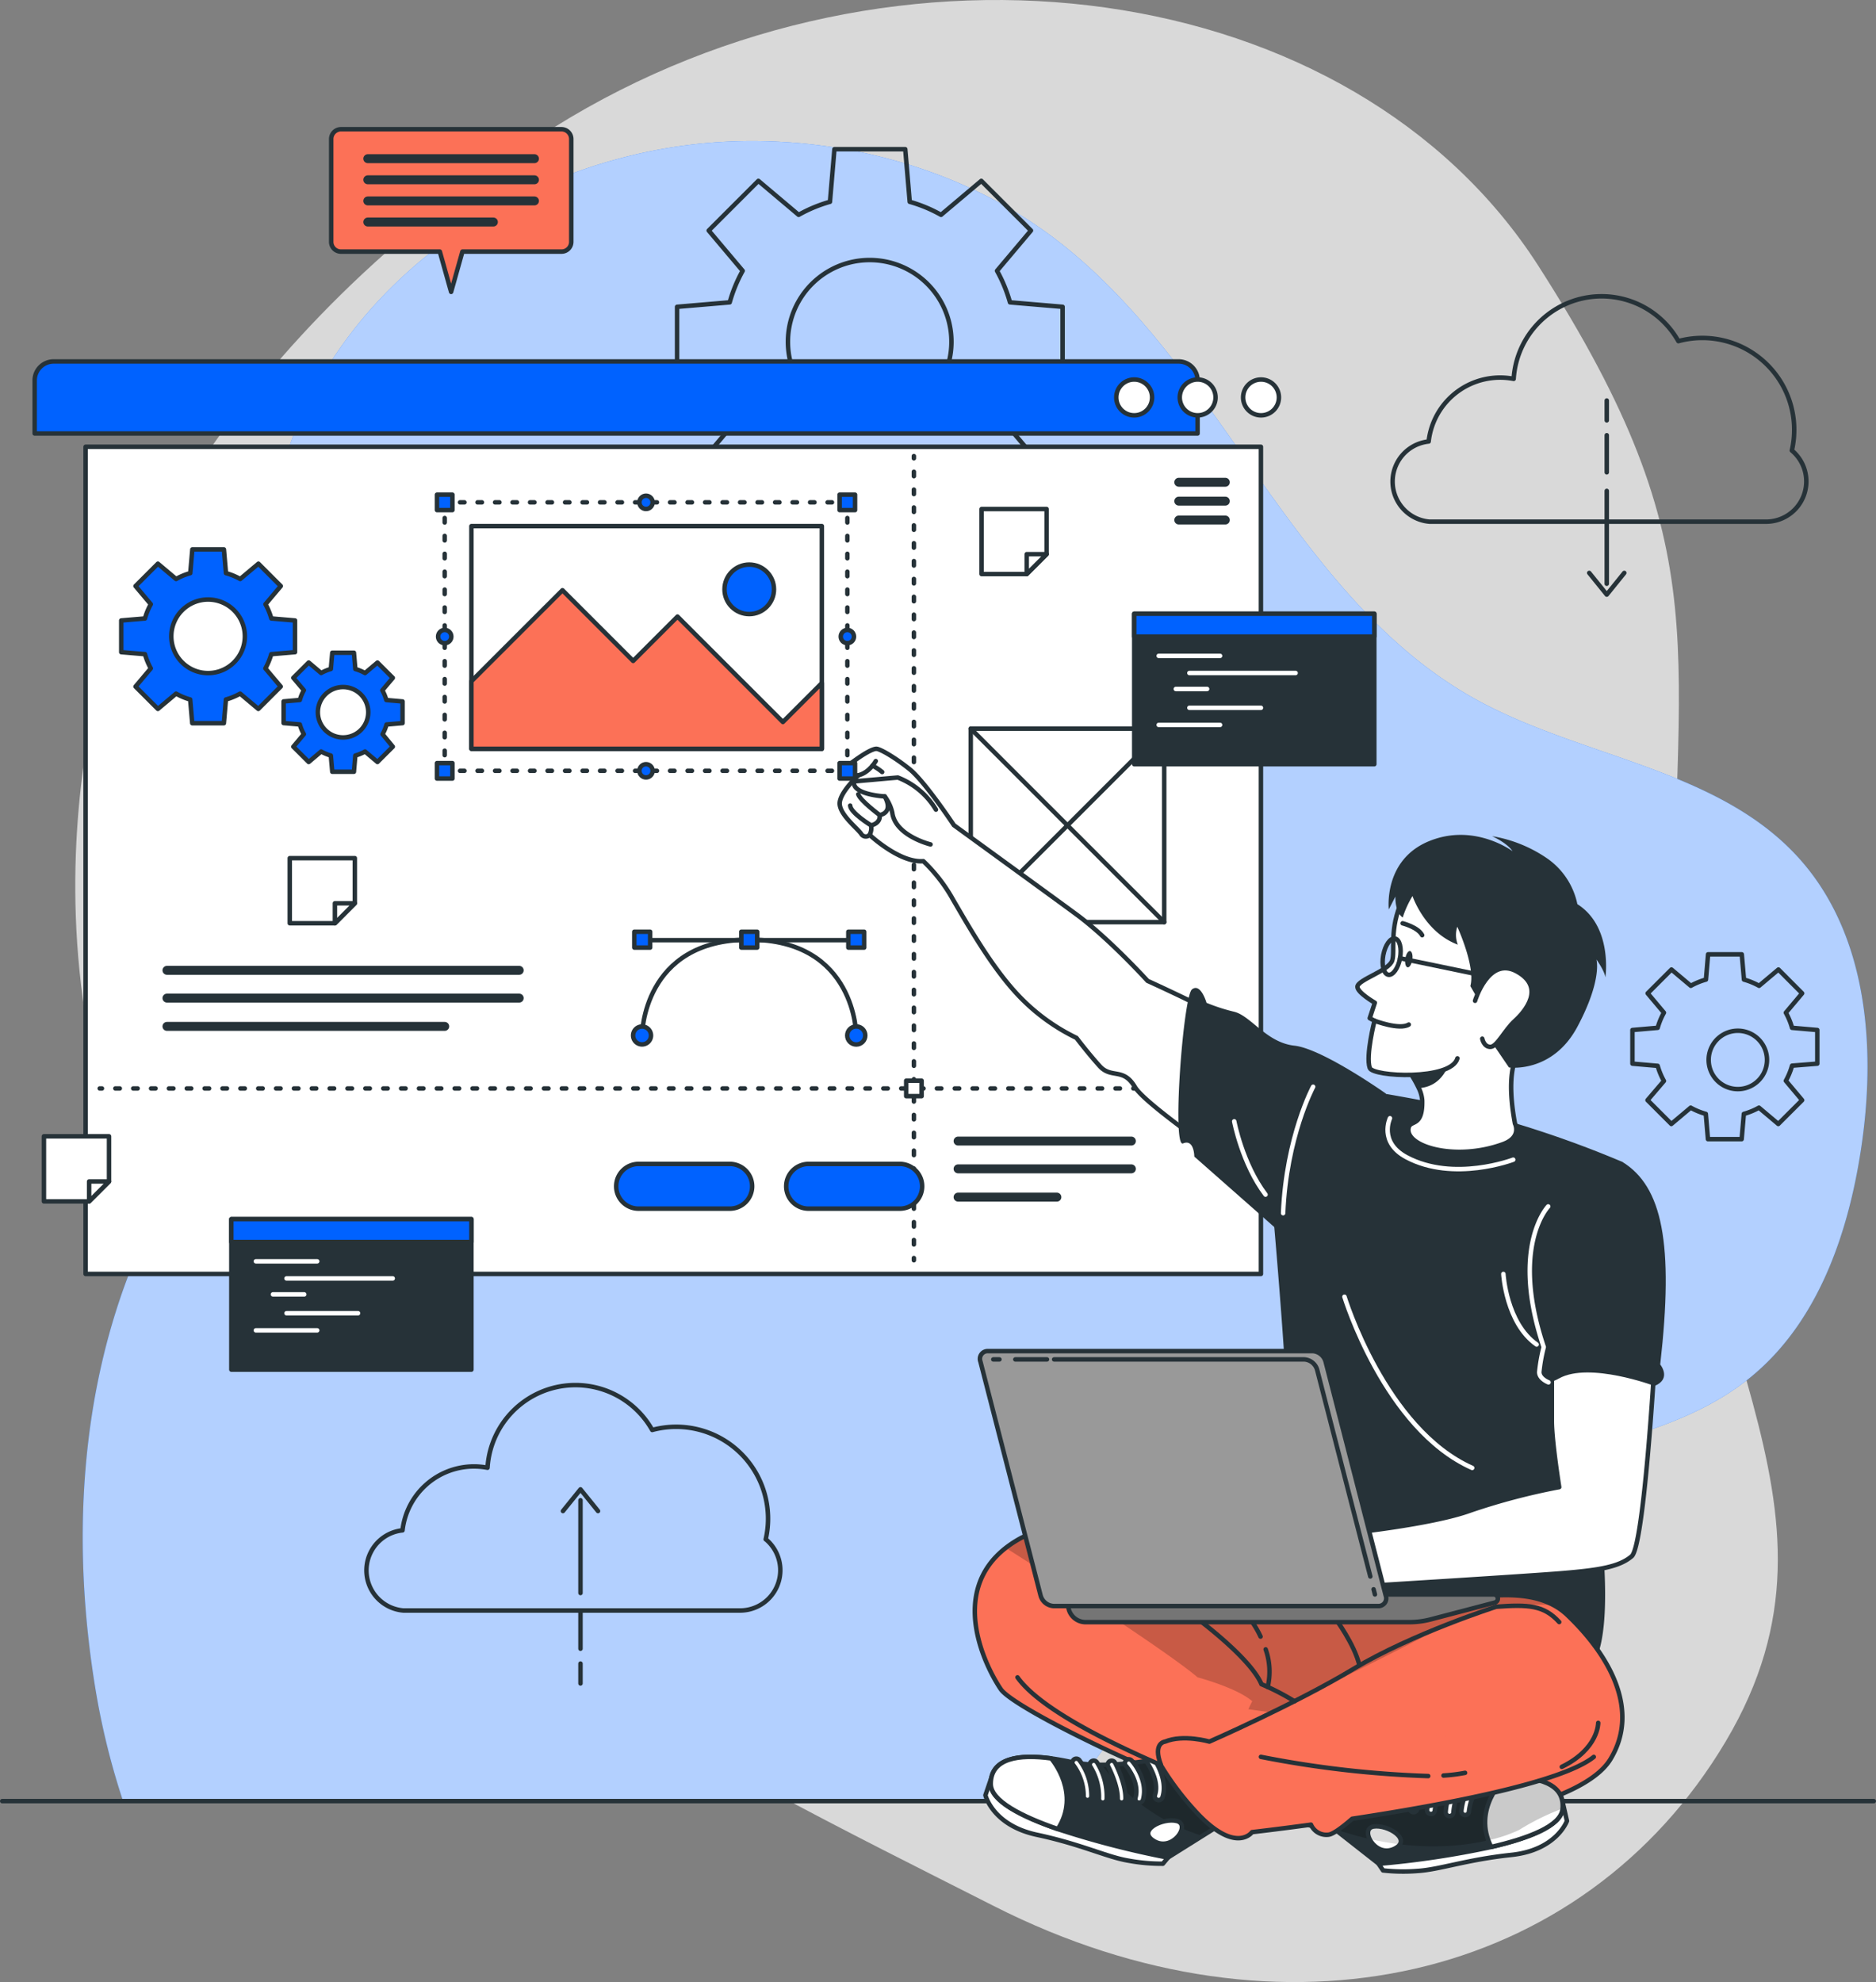 <svg xmlns="http://www.w3.org/2000/svg" xmlns:xlink="http://www.w3.org/1999/xlink" width="419.32" height="442.987" viewBox="0 0 419.32 442.987">
  <rect x="0" y="0" width="419.32" height="442.987" fill="#808080" stroke="none"/>
  <defs>
    <clipPath id="clip-path">
      <path id="Tracé_119384" data-name="Tracé 119384" d="M401.41,422.36c-6.77,11-41.12,16.21-59.87,15.72s-72.7-26-76.36-31.44c-3.39-5-11.72-21.57,1.12-31.58a24.88,24.88,0,0,1,3.46-2.24c8.79-4.76,67.25,10.25,67.25,10.25s3.62-2.29,4.95-2.12c4.08.52,7,3.82,15.24,6.17,5.77,1.65,21.52-4.69,31.58.76a13.88,13.88,0,0,1,3.06,2.22C401.24,399.08,408.17,411.33,401.41,422.36Z" fill="#0062ff" stroke="#263238" stroke-linecap="round" stroke-linejoin="round" stroke-width="1"/>
    </clipPath>
    <clipPath id="clip-path-2">
      <path id="Tracé_119389" data-name="Tracé 119389" d="M332.16,431.92l17.52,13.75a200.722,200.722,0,0,0,25.12-3.76h0c8.3-1.92,15.55-4.67,15.94-8.45.61-5.74-5.53-7.31-12.82-7.09-1.36,0-2.76.14-4.17.28-11.67,1.25-26.51-5.19-26.51-5.19Z" fill="#263238" stroke="#263238" stroke-linecap="round" stroke-linejoin="round" stroke-width="1"/>
    </clipPath>
    <clipPath id="clip-path-3">
      <path id="Tracé_119393" data-name="Tracé 119393" d="M348.49,437.34c-3.16.51.31,7,4.59,5S351.65,436.82,348.49,437.34Z" fill="#fff" stroke="#263238" stroke-linecap="round" stroke-linejoin="round" stroke-width="1"/>
    </clipPath>
    <clipPath id="clip-path-4">
      <path id="Tracé_119397" data-name="Tracé 119397" d="M374.8,441.9c8.3-1.92,15.55-4.67,15.94-8.45.61-5.74-5.53-7.31-12.82-7.09C377.6,426.67,370.53,433.5,374.8,441.9Z" fill="#fff" stroke="#263238" stroke-linecap="round" stroke-linejoin="round" stroke-width="1"/>
    </clipPath>
    <clipPath id="clip-path-5">
      <path id="Tracé_119407" data-name="Tracé 119407" d="M321.39,432.45l-18.86,11.83a201.2,201.2,0,0,1-24.59-6.37h0c-8.05-2.78-15-6.28-15-10.08,0-5.78,6.27-6.69,13.5-5.71,1.35.18,2.73.43,4.12.72,11.47,2.47,26.9-2.38,26.9-2.38Z" fill="#263238" stroke="#263238" stroke-linecap="round" stroke-linejoin="round" stroke-width="1"/>
    </clipPath>
  </defs>
  <g id="Website_Creator-bro" data-name="Website Creator-bro" transform="translate(-41.49 -29.116)">
    <g id="freepik--background-simple--inject-10">
      <path id="Tracé_119347" data-name="Tracé 119347" d="M67.93,167.09s-27.88,72,11.3,144.5S199.11,422.39,263.7,455.14s131.66,16.8,163.53-36.84-11.84-91.93-11.9-168.42,11.45-96.74-30-161.36-143.06-78.93-219.9-31S67.93,167.09,67.93,167.09Z" fill="#fff" opacity="0.7"/>
      <path id="Tracé_119348" data-name="Tracé 119348" d="M69,431.66H280.19c.85-1.36,1.71-2.72,2.59-4.05,22.72-34.58,59.1-59.24,98.83-70.81,17.8-5.18,37.08-8.26,51.38-20.06,14.72-12.13,21.48-31.49,24.4-50.34,3.55-22.82,1.63-48.41-13.86-65.54-18.19-20.11-48.67-22.37-72.37-35.55-40.79-22.7-56.6-74.39-93.71-102.71C254,64.71,222.36,57.78,194,61.7c-40.19,5.57-78,32.5-89.35,72a99.64,99.64,0,0,0-3.44,35.42c1.81,23.55,6.88,47.4,2.1,70.53-5.27,25.49-21.85,47-31.76,71.09-12.34,30-14,63.6-8.77,95.58A164.67,164.67,0,0,0,69,431.66Z" fill="#0062ff"/>
      <path id="Tracé_119349" data-name="Tracé 119349" d="M69,431.66H280.19c.85-1.36,1.71-2.72,2.59-4.05,22.72-34.58,59.1-59.24,98.83-70.81,17.8-5.18,37.08-8.26,51.38-20.06,14.72-12.13,21.48-31.49,24.4-50.34,3.55-22.82,1.63-48.41-13.86-65.54-18.19-20.11-48.67-22.37-72.37-35.55-40.79-22.7-56.6-74.39-93.71-102.71C254,64.71,222.36,57.78,194,61.7c-40.19,5.57-78,32.5-89.35,72a99.64,99.64,0,0,0-3.44,35.42c1.81,23.55,6.88,47.4,2.1,70.53-5.27,25.49-21.85,47-31.76,71.09-12.34,30-14,63.6-8.77,95.58A164.67,164.67,0,0,0,69,431.66Z" fill="#fff" opacity="0.7"/>
    </g>
    <g id="freepik--Floor--inject-10">
      <line id="Ligne_3497" data-name="Ligne 3497" x2="418.32" transform="translate(41.99 431.66)" fill="none" stroke="#263238" stroke-linecap="round" stroke-linejoin="round" stroke-width="1"/>
    </g>
    <g id="freepik--Graphics--inject-10">
      <path id="Tracé_119350" data-name="Tracé 119350" d="M279,113.39V97.69l-11.76-1a32.58,32.58,0,0,0-2.9-7.05l7.59-9-11.1-11.1-9,7.59a32,32,0,0,0-7-2.91l-1-11.76H228l-1,11.76a32,32,0,0,0-7,2.91l-9-7.59-11.1,11.1,7.59,9a32.579,32.579,0,0,0-2.9,7.05l-11.76,1v15.7l11.76,1a32.579,32.579,0,0,0,2.9,7l-7.59,9,11.1,11.1,9-7.59a32,32,0,0,0,7,2.91l1,11.76h15.7l1-11.76a32.31,32.31,0,0,0,7.05-2.91l9,7.59,11.1-11.1-7.59-9a32.578,32.578,0,0,0,2.9-7Zm-43.1,10.39a18.274,18.274,0,1,0-.04,0Z" fill="none" stroke="#263238" stroke-linecap="round" stroke-linejoin="round" stroke-width="1"/>
      <path id="Tracé_119351" data-name="Tracé 119351" d="M447.69,266.84v-7.52l-5.64-.49a15.919,15.919,0,0,0-1.39-3.38l3.64-4.33L439,245.8l-4.32,3.64a15.411,15.411,0,0,0-3.38-1.39l-.49-5.64h-7.53l-.48,5.64a15.21,15.21,0,0,0-3.38,1.39l-4.33-3.64-5.32,5.32,3.64,4.33a15.439,15.439,0,0,0-1.4,3.38l-5.64.49v7.52l5.64.49a15.44,15.44,0,0,0,1.4,3.38L409.74,275l5.32,5.32,4.33-3.64a15.212,15.212,0,0,0,3.38,1.39l.48,5.64h7.53l.49-5.64a15.408,15.408,0,0,0,3.38-1.39l4.32,3.64L444.3,275l-3.64-4.33a15.918,15.918,0,0,0,1.39-3.38Zm-20.67,5a6.519,6.519,0,1,0-.02-.01Z" fill="none" stroke="#263238" stroke-linecap="round" stroke-linejoin="round" stroke-width="1"/>
      <path id="Tracé_119352" data-name="Tracé 119352" d="M442,129.8a20.53,20.53,0,0,0-25.36-24.44,19.7,19.7,0,0,0-36.82,8.43,16.08,16.08,0,0,0-19,14,9,9,0,0,0,.2,17.92H436.3A9,9,0,0,0,442,129.8Z" fill="none" stroke="#263238" stroke-linecap="round" stroke-linejoin="round" stroke-width="1"/>
      <line id="Ligne_3498" data-name="Ligne 3498" y2="20.75" transform="translate(400.63 138.83)" fill="none" stroke="#263238" stroke-linecap="round" stroke-linejoin="round" stroke-width="1"/>
      <line id="Ligne_3499" data-name="Ligne 3499" y2="8.29" transform="translate(400.63 126.39)" fill="none" stroke="#263238" stroke-linecap="round" stroke-linejoin="round" stroke-width="1"/>
      <line id="Ligne_3500" data-name="Ligne 3500" y2="4.44" transform="translate(400.63 118.63)" fill="none" stroke="#263238" stroke-linecap="round" stroke-linejoin="round" stroke-width="1"/>
      <path id="Tracé_119353" data-name="Tracé 119353" d="M396.71,157.16l3.92,4.85,3.92-4.85" fill="none" stroke="#263238" stroke-linecap="round" stroke-linejoin="round" stroke-width="1"/>
      <path id="Tracé_119354" data-name="Tracé 119354" d="M212.64,373.15a20.54,20.54,0,0,0-25.37-24.44,19.69,19.69,0,0,0-36.81,8.44,16.271,16.271,0,0,0-3-.29,16.09,16.09,0,0,0-16,14.28,9,9,0,0,0,.19,17.92H207a9,9,0,0,0,5.67-15.91Z" fill="none" stroke="#263238" stroke-linecap="round" stroke-linejoin="round" stroke-width="1"/>
      <line id="Ligne_3501" data-name="Ligne 3501" y1="20.74" transform="translate(171.24 364.41)" fill="none" stroke="#263238" stroke-linecap="round" stroke-linejoin="round" stroke-width="1"/>
      <line id="Ligne_3502" data-name="Ligne 3502" y1="8.3" transform="translate(171.24 389.3)" fill="none" stroke="#263238" stroke-linecap="round" stroke-linejoin="round" stroke-width="1"/>
      <line id="Ligne_3503" data-name="Ligne 3503" y1="4.44" transform="translate(171.24 400.92)" fill="none" stroke="#263238" stroke-linecap="round" stroke-linejoin="round" stroke-width="1"/>
      <path id="Tracé_119355" data-name="Tracé 119355" d="M175.16,366.83l-3.92-4.85-3.92,4.85" fill="none" stroke="#263238" stroke-linecap="round" stroke-linejoin="round" stroke-width="1"/>
    </g>
    <g id="freepik--Window--inject-10">
      <path id="Tracé_119356" data-name="Tracé 119356" d="M53.48,109.9H304.93a4.24,4.24,0,0,1,4.24,4.24V126H49.24V114.14A4.24,4.24,0,0,1,53.48,109.9Z" fill="#0062ff" stroke="#263238" stroke-linecap="round" stroke-linejoin="round" stroke-width="1"/>
      <rect id="Rectangle_3495" data-name="Rectangle 3495" width="262.71" height="184.87" transform="translate(60.62 128.97)" fill="#fff" stroke="#263238" stroke-linecap="round" stroke-linejoin="round" stroke-width="1"/>
      <path id="Tracé_119357" data-name="Tracé 119357" d="M327.35,117.94a4,4,0,1,1-4-4A4,4,0,0,1,327.35,117.94Z" fill="#fff" stroke="#263238" stroke-linecap="round" stroke-linejoin="round" stroke-width="1"/>
      <path id="Tracé_119358" data-name="Tracé 119358" d="M313.19,117.94a4,4,0,1,1-4-4A4,4,0,0,1,313.19,117.94Z" fill="#fff" stroke="#263238" stroke-linecap="round" stroke-linejoin="round" stroke-width="1"/>
      <path id="Tracé_119359" data-name="Tracé 119359" d="M299,117.94a4,4,0,1,1-4-4A4,4,0,0,1,299,117.94Z" fill="#fff" stroke="#263238" stroke-linecap="round" stroke-linejoin="round" stroke-width="1"/>
      <line id="Ligne_3504" data-name="Ligne 3504" x1="10.4" transform="translate(304.97 136.9)" fill="none" stroke="#263238" stroke-linecap="round" stroke-linejoin="round" stroke-width="2"/>
      <line id="Ligne_3505" data-name="Ligne 3505" x1="10.4" transform="translate(304.97 141.12)" fill="none" stroke="#263238" stroke-linecap="round" stroke-linejoin="round" stroke-width="2"/>
      <line id="Ligne_3506" data-name="Ligne 3506" x1="10.4" transform="translate(304.97 145.34)" fill="none" stroke="#263238" stroke-linecap="round" stroke-linejoin="round" stroke-width="2"/>
      <line id="Ligne_3507" data-name="Ligne 3507" x2="78.73" transform="translate(78.81 245.98)" fill="none" stroke="#263238" stroke-linecap="round" stroke-linejoin="round" stroke-width="2"/>
      <line id="Ligne_3508" data-name="Ligne 3508" x2="78.73" transform="translate(78.81 252.19)" fill="none" stroke="#263238" stroke-linecap="round" stroke-linejoin="round" stroke-width="2"/>
      <line id="Ligne_3509" data-name="Ligne 3509" x2="62.08" transform="translate(78.81 258.51)" fill="none" stroke="#263238" stroke-linecap="round" stroke-linejoin="round" stroke-width="2"/>
      <line id="Ligne_3510" data-name="Ligne 3510" y2="0.5" transform="translate(245.76 131.05)" fill="none" stroke="#263238" stroke-linecap="round" stroke-linejoin="round" stroke-width="1"/>
      <line id="Ligne_3511" data-name="Ligne 3511" y2="174.23" transform="translate(245.76 134.55)" fill="none" stroke="#263238" stroke-linecap="round" stroke-linejoin="round" stroke-width="1" stroke-dasharray="0.998 2.995"/>
      <line id="Ligne_3512" data-name="Ligne 3512" y2="0.5" transform="translate(245.76 310.28)" fill="none" stroke="#263238" stroke-linecap="round" stroke-linejoin="round" stroke-width="1"/>
      <line id="Ligne_3513" data-name="Ligne 3513" x2="0.5" transform="translate(63.78 272.38)" fill="none" stroke="#263238" stroke-linecap="round" stroke-linejoin="round" stroke-width="1"/>
      <line id="Ligne_3514" data-name="Ligne 3514" x2="250.04" transform="translate(67.27 272.38)" fill="none" stroke="#263238" stroke-linecap="round" stroke-linejoin="round" stroke-width="1" stroke-dasharray="0.998 2.994"/>
      <line id="Ligne_3515" data-name="Ligne 3515" x2="0.5" transform="translate(318.81 272.38)" fill="none" stroke="#263238" stroke-linecap="round" stroke-linejoin="round" stroke-width="1"/>
      <rect id="Rectangle_3496" data-name="Rectangle 3496" width="3.45" height="3.45" transform="translate(244.04 270.65)" fill="#fff" stroke="#263238" stroke-linecap="round" stroke-linejoin="round" stroke-width="1"/>
      <line id="Ligne_3516" data-name="Ligne 3516" x1="46.06" transform="translate(185.93 239.24)" fill="none" stroke="#263238" stroke-linecap="round" stroke-linejoin="round" stroke-width="1"/>
      <path id="Tracé_119360" data-name="Tracé 119360" d="M232.88,260.54s0-21.41-23.92-21.41S185,260.54,185,260.54" fill="none" stroke="#263238" stroke-linecap="round" stroke-linejoin="round" stroke-width="1"/>
      <circle id="Ellipse_769" data-name="Ellipse 769" cx="2.02" cy="2.02" r="2.02" transform="translate(230.86 258.52)" fill="#0062ff" stroke="#263238" stroke-linecap="round" stroke-linejoin="round" stroke-width="1"/>
      <path id="Tracé_119361" data-name="Tracé 119361" d="M183,260.54a2,2,0,1,1,2,2A2,2,0,0,1,183,260.54Z" fill="#0062ff" stroke="#263238" stroke-linecap="round" stroke-linejoin="round" stroke-width="1"/>
      <rect id="Rectangle_3497" data-name="Rectangle 3497" width="3.54" height="3.54" transform="translate(234.65 240.9) rotate(180)" fill="#0062ff" stroke="#263238" stroke-linecap="round" stroke-linejoin="round" stroke-width="1"/>
      <rect id="Rectangle_3498" data-name="Rectangle 3498" width="3.54" height="3.54" transform="translate(210.73 240.9) rotate(180)" fill="#0062ff" stroke="#263238" stroke-linecap="round" stroke-linejoin="round" stroke-width="1"/>
      <rect id="Rectangle_3499" data-name="Rectangle 3499" width="3.54" height="3.54" transform="translate(186.81 240.9) rotate(180)" fill="#0062ff" stroke="#263238" stroke-linecap="round" stroke-linejoin="round" stroke-width="1"/>
      <path id="Tracé_119362" data-name="Tracé 119362" d="M107.43,174.87v-7.08l-5.29-.45a15.09,15.09,0,0,0-1.31-3.18l3.42-4.06-5-5-4.07,3.42A14.22,14.22,0,0,0,92,157.21l-.46-5.3H84.48l-.46,5.3a14,14,0,0,0-3.17,1.31l-4.07-3.42-5,5,3.42,4.06a14.58,14.58,0,0,0-1.31,3.18l-5.3.45v7.08l5.3.45a14.78,14.78,0,0,0,1.31,3.18l-3.42,4.06,5,5,4.07-3.42A14,14,0,0,0,84,185.45l.46,5.3h7.07l.46-5.3a14.219,14.219,0,0,0,3.17-1.31l4.07,3.42,5-5-3.42-4.06a15.311,15.311,0,0,0,1.31-3.18ZM88,179.55a8.22,8.22,0,1,1,8.22-8.22A8.22,8.22,0,0,1,88,179.55Z" fill="#0062ff" stroke="#263238" stroke-linecap="round" stroke-linejoin="round" stroke-width="1"/>
      <path id="Tracé_119363" data-name="Tracé 119363" d="M131.47,190.73v-4.84l-3.63-.32a9.81,9.81,0,0,0-.89-2.17l2.34-2.78-3.43-3.42-2.78,2.34a10.341,10.341,0,0,0-2.17-.9L120.6,175h-4.84l-.32,3.63a10.34,10.34,0,0,0-2.17.9l-2.78-2.34-3.43,3.42,2.35,2.78a9.38,9.38,0,0,0-.9,2.17l-3.63.32v4.84l3.63.31a9.2,9.2,0,0,0,.9,2.17l-2.35,2.8,3.43,3.42,2.78-2.34a10.339,10.339,0,0,0,2.17.9l.32,3.62h4.84l.31-3.62a10.34,10.34,0,0,0,2.17-.9l2.78,2.34,3.43-3.42L127,193.21a9.611,9.611,0,0,0,.89-2.17Zm-13.29,3.2a5.63,5.63,0,1,1,5.62-5.62,5.63,5.63,0,0,1-5.62,5.62Z" fill="#0062ff" stroke="#263238" stroke-linecap="round" stroke-linejoin="round" stroke-width="1"/>
      <line id="Ligne_3517" data-name="Ligne 3517" x2="38.73" transform="translate(255.64 284.14)" fill="none" stroke="#263238" stroke-linecap="round" stroke-linejoin="round" stroke-width="2"/>
      <line id="Ligne_3518" data-name="Ligne 3518" x2="38.73" transform="translate(255.64 290.35)" fill="none" stroke="#263238" stroke-linecap="round" stroke-linejoin="round" stroke-width="2"/>
      <line id="Ligne_3519" data-name="Ligne 3519" x2="22.08" transform="translate(255.64 296.67)" fill="none" stroke="#263238" stroke-linecap="round" stroke-linejoin="round" stroke-width="2"/>
      <path id="Tracé_119364" data-name="Tracé 119364" d="M204.61,299.25H184.22a5,5,0,0,1-5-5h0a5,5,0,0,1,5-5h20.39a5,5,0,0,1,5,5h0A5,5,0,0,1,204.61,299.25Z" fill="#0062ff" stroke="#263238" stroke-linecap="round" stroke-linejoin="round" stroke-width="1"/>
      <path id="Tracé_119365" data-name="Tracé 119365" d="M242.61,299.25H222.22a5,5,0,0,1-5-5h0a5,5,0,0,1,5-5h20.39a5,5,0,0,1,5,5h0A5,5,0,0,1,242.61,299.25Z" fill="#0062ff" stroke="#263238" stroke-linecap="round" stroke-linejoin="round" stroke-width="1"/>
      <rect id="Rectangle_3500" data-name="Rectangle 3500" width="43.24" height="43.24" transform="translate(258.47 191.97)" fill="#fff" stroke="#263238" stroke-linecap="round" stroke-linejoin="round" stroke-width="1"/>
      <line id="Ligne_3520" data-name="Ligne 3520" x2="43.24" y2="43.24" transform="translate(258.47 191.97)" fill="#fff" stroke="#263238" stroke-linecap="round" stroke-linejoin="round" stroke-width="1"/>
      <line id="Ligne_3521" data-name="Ligne 3521" x1="43.24" y2="43.24" transform="translate(258.47 191.97)" fill="#fff" stroke="#263238" stroke-linecap="round" stroke-linejoin="round" stroke-width="1"/>
      <path id="Tracé_119366" data-name="Tracé 119366" d="M275.43,142.88v10.09l-4.45,4.45H260.89V142.88Z" fill="#fff" stroke="#263238" stroke-linecap="round" stroke-linejoin="round" stroke-width="1"/>
      <path id="Tracé_119367" data-name="Tracé 119367" d="M275.43,152.97l-4.45,4.45v-4.45Z" fill="#fff" stroke="#263238" stroke-linecap="round" stroke-linejoin="round" stroke-width="1"/>
      <path id="Tracé_119368" data-name="Tracé 119368" d="M120.8,220.91V231l-4.45,4.46H106.26V220.91Z" fill="#fff" stroke="#263238" stroke-linecap="round" stroke-linejoin="round" stroke-width="1"/>
      <path id="Tracé_119369" data-name="Tracé 119369" d="M120.8,231l-4.45,4.46V231Z" fill="#fff" stroke="#263238" stroke-linecap="round" stroke-linejoin="round" stroke-width="1"/>
      <path id="Tracé_119370" data-name="Tracé 119370" d="M65.86,283.08v10.09l-4.45,4.45H51.31V283.08Z" fill="#fff" stroke="#263238" stroke-linecap="round" stroke-linejoin="round" stroke-width="1"/>
      <path id="Tracé_119371" data-name="Tracé 119371" d="M65.86,293.17l-4.45,4.45v-4.45Z" fill="#fff" stroke="#263238" stroke-linecap="round" stroke-linejoin="round" stroke-width="1"/>
    </g>
    <g id="freepik--Screens--inject-10">
      <rect id="Rectangle_3501" data-name="Rectangle 3501" width="53.66" height="33.63" transform="translate(295.01 166.28)" fill="#263238" stroke="#263238" stroke-linecap="round" stroke-linejoin="round" stroke-width="1"/>
      <rect id="Rectangle_3502" data-name="Rectangle 3502" width="53.66" height="5.11" transform="translate(295.01 166.28)" fill="#0062ff" stroke="#263238" stroke-linecap="round" stroke-linejoin="round" stroke-width="1"/>
      <line id="Ligne_3522" data-name="Ligne 3522" x2="13.72" transform="translate(300.48 175.7)" fill="none" stroke="#fff" stroke-linecap="round" stroke-linejoin="round" stroke-width="1"/>
      <line id="Ligne_3523" data-name="Ligne 3523" x2="23.74" transform="translate(307.34 179.53)" fill="none" stroke="#fff" stroke-linecap="round" stroke-linejoin="round" stroke-width="1"/>
      <line id="Ligne_3524" data-name="Ligne 3524" x2="6.99" transform="translate(304.31 183.1)" fill="none" stroke="#fff" stroke-linecap="round" stroke-linejoin="round" stroke-width="1"/>
      <line id="Ligne_3525" data-name="Ligne 3525" x2="15.99" transform="translate(307.34 187.31)" fill="none" stroke="#fff" stroke-linecap="round" stroke-linejoin="round" stroke-width="1"/>
      <line id="Ligne_3526" data-name="Ligne 3526" x2="13.72" transform="translate(300.48 191.13)" fill="none" stroke="#fff" stroke-linecap="round" stroke-linejoin="round" stroke-width="1"/>
      <rect id="Rectangle_3503" data-name="Rectangle 3503" width="53.66" height="33.63" transform="translate(93.2 301.59)" fill="#263238" stroke="#263238" stroke-linecap="round" stroke-linejoin="round" stroke-width="1"/>
      <rect id="Rectangle_3504" data-name="Rectangle 3504" width="53.66" height="5.11" transform="translate(93.2 301.59)" fill="#0062ff" stroke="#263238" stroke-linecap="round" stroke-linejoin="round" stroke-width="1"/>
      <line id="Ligne_3527" data-name="Ligne 3527" x2="13.71" transform="translate(98.68 311.02)" fill="none" stroke="#fff" stroke-linecap="round" stroke-linejoin="round" stroke-width="1"/>
      <line id="Ligne_3528" data-name="Ligne 3528" x2="23.74" transform="translate(105.53 314.84)" fill="none" stroke="#fff" stroke-linecap="round" stroke-linejoin="round" stroke-width="1"/>
      <line id="Ligne_3529" data-name="Ligne 3529" x2="6.99" transform="translate(102.5 318.41)" fill="none" stroke="#fff" stroke-linecap="round" stroke-linejoin="round" stroke-width="1"/>
      <line id="Ligne_3530" data-name="Ligne 3530" x2="15.99" transform="translate(105.53 322.62)" fill="none" stroke="#fff" stroke-linecap="round" stroke-linejoin="round" stroke-width="1"/>
      <line id="Ligne_3531" data-name="Ligne 3531" x2="13.71" transform="translate(98.68 326.45)" fill="none" stroke="#fff" stroke-linecap="round" stroke-linejoin="round" stroke-width="1"/>
    </g>
    <g id="freepik--speech-bubble--inject-10">
      <path id="Tracé_119372" data-name="Tracé 119372" d="M167,58H117.7a2.19,2.19,0,0,0-2.18,2.18v23a2.18,2.18,0,0,0,2.18,2.17h22.1l2.52,9,2.53-9H167a2.18,2.18,0,0,0,2.18-2.17v-23A2.19,2.19,0,0,0,167,58Z" fill="#fc7157" stroke="#263238" stroke-linecap="round" stroke-linejoin="round" stroke-width="1"/>
      <line id="Ligne_3532" data-name="Ligne 3532" x2="37.25" transform="translate(123.7 64.58)" fill="none" stroke="#263238" stroke-linecap="round" stroke-linejoin="round" stroke-width="2"/>
      <line id="Ligne_3533" data-name="Ligne 3533" x2="37.25" transform="translate(123.7 69.3)" fill="none" stroke="#263238" stroke-linecap="round" stroke-linejoin="round" stroke-width="2"/>
      <line id="Ligne_3534" data-name="Ligne 3534" x2="37.25" transform="translate(123.7 74.02)" fill="none" stroke="#263238" stroke-linecap="round" stroke-linejoin="round" stroke-width="2"/>
      <line id="Ligne_3535" data-name="Ligne 3535" x2="28.07" transform="translate(123.7 78.74)" fill="none" stroke="#263238" stroke-linecap="round" stroke-linejoin="round" stroke-width="2"/>
    </g>
    <g id="freepik--Character--inject-10">
      <path id="Tracé_119373" data-name="Tracé 119373" d="M247.87,221.58c-5.29.45-12-5.87-12-5.87a1.19,1.19,0,0,1-1.89-.24c-.86-1.24-4.59-4.11-4.8-6.59s4.19-6.5,4.19-6.5c-3.39.92-3.75-1.07-3.75-1.07s5.71-4.71,7.71-4.84c.78-.05,4.18,1.91,7.47,4.55,3.44,2.77,9.9,12.52,9.9,12.52s21.85,15.87,27.37,19.93c7.29,5.36,15.93,14.87,15.93,14.87s29,13.08,37,20.27l-10.82,25.62s-26.37-17.67-29-22.15-5.27-1.79-7.91-4.72-5.17-6.28-5.17-6.28A44.58,44.58,0,0,1,269.51,252c-6.16-6.33-11.59-16-15-21.82a36,36,0,0,0-6.64-8.6Z" fill="#fff" stroke="#263238" stroke-linecap="round" stroke-linejoin="round" stroke-width="1"/>
      <path id="Tracé_119374" data-name="Tracé 119374" d="M249.48,217.84s-7.87-1.91-8.55-7.1a9.55,9.55,0,0,0-1.69-3.63s-7.34-.36-6.88-3.35l9.8-.87a17.06,17.06,0,0,1,8.53,7.18" fill="#fff" stroke="#263238" stroke-linecap="round" stroke-linejoin="round" stroke-width="1"/>
      <path id="Tracé_119375" data-name="Tracé 119375" d="M235.86,215.71a3.22,3.22,0,0,0,.33-2.12s2.16-.4,1.92-2.31c0,0,3.2-.39,1.13-4.17" fill="none" stroke="#263238" stroke-linecap="round" stroke-linejoin="round" stroke-width="1"/>
      <path id="Tracé_119376" data-name="Tracé 119376" d="M238.11,211.28s-4.31-3.19-4.79-4.65" fill="none" stroke="#263238" stroke-linecap="round" stroke-linejoin="round" stroke-width="1"/>
      <path id="Tracé_119377" data-name="Tracé 119377" d="M236.19,213.59s-4.59-2.8-4.67-4.43" fill="none" stroke="#263238" stroke-linecap="round" stroke-linejoin="round" stroke-width="1"/>
      <path id="Tracé_119378" data-name="Tracé 119378" d="M237.24,199.21s-1.46,2.62-3.88,3.17" fill="none" stroke="#263238" stroke-linecap="round" stroke-linejoin="round" stroke-width="1"/>
      <path id="Tracé_119379" data-name="Tracé 119379" d="M236.51,200.23a12.552,12.552,0,0,1,2.16,1.43" fill="none" stroke="#263238" stroke-linecap="round" stroke-linejoin="round" stroke-width="1"/>
      <path id="Tracé_119380" data-name="Tracé 119380" d="M404.12,288.8a236.187,236.187,0,0,0-34.91-11.66c-17.56-4.11-46-7.78-46-7.78s7.82,79.8,5.76,84.6-14.42,20.92-14.42,20.92,66.89,26.08,78.55,28.3,5.58-38.25,5.58-38.25S411,313.49,404.12,288.8Z" fill="#263238"/>
      <path id="Tracé_119381" data-name="Tracé 119381" d="M380.11,280.23s1.59,3-2.59,4.57c-10.83,4-22.37.47-21.14-3.77.47-1.62,3.15,0,3-6a7.37,7.37,0,0,0-.73-2.66,27.471,27.471,0,0,0-2.75-4.61,57.263,57.263,0,0,0-3.71-4.63s17.19-11,29.94,0C382.11,263.08,377.37,265.48,380.11,280.23Z" fill="#fff" stroke="#263238" stroke-linecap="round" stroke-linejoin="round" stroke-width="1"/>
      <path id="Tracé_119382" data-name="Tracé 119382" d="M401.41,422.36c-6.77,11-41.12,16.21-59.87,15.72s-72.7-26-76.36-31.44c-3.39-5-11.72-21.57,1.12-31.58a24.88,24.88,0,0,1,3.46-2.24c8.79-4.76,67.25,10.25,67.25,10.25s3.62-2.29,4.95-2.12c4.08.52,7,3.82,15.24,6.17,5.77,1.65,21.52-4.69,31.58.76a13.88,13.88,0,0,1,3.06,2.22C401.24,399.08,408.17,411.33,401.41,422.36Z" fill="#fc7157"/>
      <g id="Groupe_2599" data-name="Groupe 2599" clip-path="url(#clip-path)">
        <path id="Tracé_119383" data-name="Tracé 119383" d="M388.78,387.88c-10.31-.69-19.5,1.47-25.92,5.26-7.61,4.5-43.55,21.81-43.55,21.81.08-1.86,2.08-5.61,2.08-5.61-3.38-3-12.22-5.35-12.22-5.35-6.85-5.85-34-23.3-42.87-28.93a24.88,24.88,0,0,1,3.46-2.24c8.79-4.76,67.25,10.25,67.25,10.25s3.62-2.29,4.95-2.12c4.08.52,7,3.82,15.24,6.17C363,388.77,378.72,382.43,388.78,387.88Z" fill="rgba(0,0,0,0.7)" opacity="0.3"/>
      </g>
      <path id="Tracé_119385" data-name="Tracé 119385" d="M401.41,422.36c-6.77,11-41.12,16.21-59.87,15.72s-72.7-26-76.36-31.44c-3.39-5-11.72-21.57,1.12-31.58a24.88,24.88,0,0,1,3.46-2.24c8.79-4.76,67.25,10.25,67.25,10.25s3.62-2.29,4.95-2.12c4.08.52,7,3.82,15.24,6.17,5.77,1.65,21.52-4.69,31.58.76a13.88,13.88,0,0,1,3.06,2.22C401.24,399.08,408.17,411.33,401.41,422.36Z" fill="none" stroke="#263238" stroke-linecap="round" stroke-linejoin="round" stroke-width="1"/>
      <path id="Tracé_119386" data-name="Tracé 119386" d="M390.87,432.32l.86,3.77s-2.3,6.52-12.41,7.59-16.1,3.3-21,3.59a40.819,40.819,0,0,1-7.69-.12l-1-1.48Z" fill="#fff" stroke="#263238" stroke-linecap="round" stroke-linejoin="round" stroke-width="1"/>
      <path id="Tracé_119387" data-name="Tracé 119387" d="M332.16,431.92l17.52,13.75a200.722,200.722,0,0,0,25.12-3.76h0c8.3-1.92,15.55-4.67,15.94-8.45.61-5.74-5.53-7.31-12.82-7.09-1.36,0-2.76.14-4.17.28-11.67,1.25-26.51-5.19-26.51-5.19Z" fill="#263238"/>
      <g id="Groupe_2600" data-name="Groupe 2600" clip-path="url(#clip-path-2)">
        <path id="Tracé_119388" data-name="Tracé 119388" d="M390.75,433.32a53.461,53.461,0,0,0-9.74,4.8s-16.27,8.37-41.28-.25l-7.57-5.95,15.08-10.47s14.83,6.45,26.51,5.19c1.41-.15,2.81-.25,4.17-.28C385.16,426.14,391.25,427.68,390.75,433.32Z" fill="rgba(0,0,0,0.7)" opacity="0.3"/>
      </g>
      <path id="Tracé_119390" data-name="Tracé 119390" d="M332.16,431.92l17.52,13.75a200.722,200.722,0,0,0,25.12-3.76h0c8.3-1.92,15.55-4.67,15.94-8.45.61-5.74-5.53-7.31-12.82-7.09-1.36,0-2.76.14-4.17.28-11.67,1.25-26.51-5.19-26.51-5.19Z" fill="none" stroke="#263238" stroke-linecap="round" stroke-linejoin="round" stroke-width="1"/>
      <path id="Tracé_119391" data-name="Tracé 119391" d="M348.49,437.34c-3.16.51.31,7,4.59,5S351.65,436.82,348.49,437.34Z" fill="#fff"/>
      <g id="Groupe_2601" data-name="Groupe 2601" clip-path="url(#clip-path-3)">
        <path id="Tracé_119392" data-name="Tracé 119392" d="M354.42,441.31a66.939,66.939,0,0,1-6.81-1.19c-.6-1.27-.46-2.57.88-2.78C351.14,436.9,355.6,439.35,354.42,441.31Z" fill="rgba(0,0,0,0.7)" opacity="0.2"/>
      </g>
      <path id="Tracé_119394" data-name="Tracé 119394" d="M348.49,437.34c-3.16.51.31,7,4.59,5S351.65,436.82,348.49,437.34Z" fill="none" stroke="#263238" stroke-linecap="round" stroke-linejoin="round" stroke-width="1"/>
      <path id="Tracé_119395" data-name="Tracé 119395" d="M374.8,441.9c8.3-1.92,15.55-4.67,15.94-8.45.61-5.74-5.53-7.31-12.82-7.09C377.6,426.67,370.53,433.5,374.8,441.9Z" fill="#fff"/>
      <g id="Groupe_2602" data-name="Groupe 2602" clip-path="url(#clip-path-4)">
        <path id="Tracé_119396" data-name="Tracé 119396" d="M390.75,433.32a53.461,53.461,0,0,0-9.74,4.8,32.78,32.78,0,0,1-6.85,2.29c-2.8-7.7,3.46-13.76,3.76-14.05C385.16,426.14,391.25,427.68,390.75,433.32Z" fill="rgba(0,0,0,0.7)" opacity="0.3"/>
      </g>
      <path id="Tracé_119398" data-name="Tracé 119398" d="M374.8,441.9c8.3-1.92,15.55-4.67,15.94-8.45.61-5.74-5.53-7.31-12.82-7.09C377.6,426.67,370.53,433.5,374.8,441.9Z" fill="none" stroke="#263238" stroke-linecap="round" stroke-linejoin="round" stroke-width="1"/>
      <path id="Tracé_119399" data-name="Tracé 119399" d="M368.88,434.77h.05a.86.86,0,0,0,.9-.83,11.78,11.78,0,0,1,3-6.59.86.86,0,0,0,0-1.22.87.87,0,0,0-1.22,0,13.36,13.36,0,0,0-3.47,7.71A.86.86,0,0,0,368.88,434.77Z" fill="#fff" stroke="#263238" stroke-linecap="round" stroke-linejoin="round" stroke-width="1"/>
      <path id="Tracé_119400" data-name="Tracé 119400" d="M365.41,435h.07a.86.86,0,0,0,.88-.85,12.84,12.84,0,0,1,2.66-6.86.87.87,0,1,0-1.34-1.1,14.48,14.48,0,0,0-3.05,7.92.86.86,0,0,0,.78.89Z" fill="#fff" stroke="#263238" stroke-linecap="round" stroke-linejoin="round" stroke-width="1"/>
      <path id="Tracé_119401" data-name="Tracé 119401" d="M361.26,434.54h0a.86.86,0,0,0,.94-.78c.27-3,2.85-6.93,2.88-7a.88.88,0,0,0-.24-1.21.87.87,0,0,0-1.2.24c-.12.17-2.86,4.29-3.17,7.77a.87.87,0,0,0,.79.98Z" fill="#fff" stroke="#263238" stroke-linecap="round" stroke-linejoin="round" stroke-width="1"/>
      <path id="Tracé_119402" data-name="Tracé 119402" d="M357.34,434.13a.909.909,0,0,0,.23,0,.86.86,0,0,0,.71-1c-.61-3.68,2.81-6.83,2.84-6.86A.87.87,0,0,0,360,425c-.17.15-4.16,3.81-3.39,8.44A.88.88,0,0,0,357.34,434.13Z" fill="#fff" stroke="#263238" stroke-linecap="round" stroke-linejoin="round" stroke-width="1"/>
      <path id="Tracé_119403" data-name="Tracé 119403" d="M353.08,433.1a.881.881,0,0,0,.28,0,.87.87,0,0,0,.65-1c-.75-3.28,2.48-7,2.52-7a.87.87,0,0,0-.08-1.22.86.86,0,0,0-1.22.07c-.16.18-3.86,4.41-2.91,8.57a.86.86,0,0,0,.76.58Z" fill="#fff" stroke="#263238" stroke-linecap="round" stroke-linejoin="round" stroke-width="1"/>
      <path id="Tracé_119404" data-name="Tracé 119404" d="M263,426.68l-1.25,3.66s1.6,6.73,11.54,8.85,15.66,5,20.46,5.78a41.189,41.189,0,0,0,7.66.68l1.15-1.37Z" fill="#fff" stroke="#263238" stroke-linecap="round" stroke-linejoin="round" stroke-width="1"/>
      <path id="Tracé_119405" data-name="Tracé 119405" d="M321.39,432.45l-18.86,11.83a201.2,201.2,0,0,1-24.59-6.37h0c-8.05-2.78-15-6.28-15-10.08,0-5.78,6.27-6.69,13.5-5.71,1.35.18,2.73.43,4.12.72,11.47,2.47,26.9-2.38,26.9-2.38Z" fill="#263238"/>
      <g id="Groupe_2603" data-name="Groupe 2603" clip-path="url(#clip-path-5)">
        <path id="Tracé_119406" data-name="Tracé 119406" d="M321.39,432.45l-11.09,7a44.86,44.86,0,0,1-22.54-15.87,75.092,75.092,0,0,0,19.73-3.09Z" fill="rgba(0,0,0,0.7)" opacity="0.3"/>
      </g>
      <path id="Tracé_119408" data-name="Tracé 119408" d="M321.39,432.45l-18.86,11.83a201.2,201.2,0,0,1-24.59-6.37h0c-8.05-2.78-15-6.28-15-10.08,0-5.78,6.27-6.69,13.5-5.71,1.35.18,2.73.43,4.12.72,11.47,2.47,26.9-2.38,26.9-2.38Z" fill="none" stroke="#263238" stroke-linecap="round" stroke-linejoin="round" stroke-width="1"/>
      <path id="Tracé_119409" data-name="Tracé 119409" d="M277.94,437.9c-8.05-2.78-15-6.28-15-10.08,0-5.78,6.27-6.69,13.5-5.71C276.76,422.45,283.07,430,277.94,437.9Z" fill="#fff" stroke="#263238" stroke-linecap="round" stroke-linejoin="round" stroke-width="1"/>
      <path id="Tracé_119410" data-name="Tracé 119410" d="M284.58,431.43h-.05a.88.88,0,0,1-.82-.92,11.73,11.73,0,0,0-2.27-6.86.87.87,0,1,1,1.36-1.07,13.27,13.27,0,0,1,2.64,8A.86.86,0,0,1,284.58,431.43Z" fill="#fff" stroke="#263238" stroke-linecap="round" stroke-linejoin="round" stroke-width="1"/>
      <path id="Tracé_119411" data-name="Tracé 119411" d="M288,432h-.08a.87.87,0,0,1-.79-.94,12.77,12.77,0,0,0-1.91-7.09.877.877,0,0,1,1.44-1,14.33,14.33,0,0,1,2.2,8.2.87.87,0,0,1-.86.83Z" fill="#fff" stroke="#263238" stroke-linecap="round" stroke-linejoin="round" stroke-width="1"/>
      <path id="Tracé_119412" data-name="Tracé 119412" d="M292.18,432h0a.88.88,0,0,1-.86-.88c.06-3.05-2.1-7.18-2.13-7.22a.88.88,0,0,1,.37-1.18.87.87,0,0,1,1.17.37c.1.18,2.39,4.56,2.33,8.06a.87.87,0,0,1-.88.85Z" fill="#fff" stroke="#263238" stroke-linecap="round" stroke-linejoin="round" stroke-width="1"/>
      <path id="Tracé_119413" data-name="Tracé 119413" d="M296.12,432h-.23a.87.87,0,0,1-.6-1.07c1-3.59-2.07-7.09-2.1-7.12a.87.87,0,1,1,1.29-1.16c.15.17,3.74,4.23,2.48,8.75a.88.88,0,0,1-.84.6Z" fill="#fff" stroke="#263238" stroke-linecap="round" stroke-linejoin="round" stroke-width="1"/>
      <path id="Tracé_119414" data-name="Tracé 119414" d="M300.47,431.43a.66.66,0,0,1-.28-.05.85.85,0,0,1-.54-1.1c1.09-3.18-1.74-7.21-1.76-7.25a.87.87,0,1,1,1.41-1c.14.19,3.37,4.79,2,8.83A.88.88,0,0,1,300.47,431.43Z" fill="#fff" stroke="#263238" stroke-linecap="round" stroke-linejoin="round" stroke-width="1"/>
      <path id="Tracé_119415" data-name="Tracé 119415" d="M304.58,436.12c3.09.85-1,6.9-5.09,4.5S301.5,435.28,304.58,436.12Z" fill="#fff" stroke="#263238" stroke-linecap="round" stroke-linejoin="round" stroke-width="1"/>
      <path id="Tracé_119416" data-name="Tracé 119416" d="M268.92,404c4.63,6.49,18.36,13.66,32,19.57a64.229,64.229,0,0,0,8.58,11.21c8.42,8.66,11.85,3.81,11.85,3.81s5.32-.6,13.17-1.67a3.75,3.75,0,0,0,4,2.23c1-.16,3-1.62,5.21-3.55,19.83-3,46.74-8,54-13.82" fill="#fc7157" stroke="#263238" stroke-linecap="round" stroke-linejoin="round" stroke-width="1"/>
      <path id="Tracé_119417" data-name="Tracé 119417" d="M390,391.64c-3.43-3.77-6.86-3.94-14.06-3.43,0,0-18.79,6-31.9,13.89s-32.23,16.26-32.23,16.26-5.83-1.69-9.89,0c0,0-2.85.22-.94,5.2" fill="none" stroke="#263238" stroke-linecap="round" stroke-linejoin="round" stroke-width="1"/>
      <path id="Tracé_119418" data-name="Tracé 119418" d="M398.72,414.17s.1,5.81-8.14,9.83" fill="none" stroke="#263238" stroke-linecap="round" stroke-linejoin="round" stroke-width="1"/>
      <path id="Tracé_119419" data-name="Tracé 119419" d="M307.84,389.93s13,9.4,15.61,15.6a53.534,53.534,0,0,1,7.38,3.81" fill="none" stroke="#263238" stroke-linecap="round" stroke-linejoin="round" stroke-width="1"/>
      <path id="Tracé_119420" data-name="Tracé 119420" d="M324.39,397.74a15,15,0,0,1,.46,8.41" fill="none" stroke="#263238" stroke-linecap="round" stroke-linejoin="round" stroke-width="1"/>
      <path id="Tracé_119421" data-name="Tracé 119421" d="M321.39,391.64a22.744,22.744,0,0,1,1.86,3.25" fill="none" stroke="#263238" stroke-linecap="round" stroke-linejoin="round" stroke-width="1"/>
      <path id="Tracé_119422" data-name="Tracé 119422" d="M339.91,390.78s4.35,5.82,5.43,10.54" fill="none" stroke="#263238" stroke-linecap="round" stroke-linejoin="round" stroke-width="1"/>
      <path id="Tracé_119423" data-name="Tracé 119423" d="M364.14,425.94a37.338,37.338,0,0,0,4.82-.6" fill="none" stroke="#263238" stroke-linecap="round" stroke-linejoin="round" stroke-width="1"/>
      <path id="Tracé_119424" data-name="Tracé 119424" d="M323.33,421.77a231.677,231.677,0,0,0,37.39,4.29" fill="none" stroke="#263238" stroke-linecap="round" stroke-linejoin="round" stroke-width="1"/>
      <path id="Tracé_119425" data-name="Tracé 119425" d="M411.32,333.59s-2.35,41-5.12,43.35-7.14,3.08-15.41,3.77-44.85,2.93-44.85,2.93L342,371.89s19.45-2,28.08-5.15A144.729,144.729,0,0,1,390,361.48s-1.64-10.31-1.64-14.75V325.85" fill="#fff" stroke="#263238" stroke-linecap="round" stroke-linejoin="round" stroke-width="1"/>
      <path id="Tracé_119426" data-name="Tracé 119426" d="M404.12,288.8c8.91,5.49,11.54,18.18,8.46,45.27,0,0,2.63,3.2-1.26,4.8,0,0-14.57-5.45-21.34-1.69s-5-5.19-5-5.19-2.79-24.92,3.38-29.43" fill="#263238"/>
      <path id="Tracé_119427" data-name="Tracé 119427" d="M387.54,298.75s-8.57,8.91-1,31.43a36.74,36.74,0,0,0-1,5.6c0,1.51,2.07,2.29,2.07,2.29" fill="none" stroke="#fff" stroke-linecap="round" stroke-linejoin="round" stroke-width="1"/>
      <path id="Tracé_119428" data-name="Tracé 119428" d="M377.52,313.84s.62,11,7.44,15.77" fill="none" stroke="#fff" stroke-linecap="round" stroke-linejoin="round" stroke-width="1"/>
      <path id="Tracé_119429" data-name="Tracé 119429" d="M379.72,288.3s-13.29,5.09-23.86-.55c-6.27-3.34-3.69-8.71-3.69-8.71" fill="none" stroke="#fff" stroke-linecap="round" stroke-linejoin="round" stroke-width="1"/>
      <path id="Tracé_119430" data-name="Tracé 119430" d="M284.15,391.66h72.34a18.849,18.849,0,0,0,4.84-.63l14.27-3.74a.92.92,0,0,0,.69-.89h0a.93.93,0,0,0-.93-.93h-94.2a.93.93,0,0,0-.92.93v1.35A3.91,3.91,0,0,0,284.15,391.66Z" fill="#757575" stroke="#263238" stroke-linecap="round" stroke-linejoin="round" stroke-width="1"/>
      <path id="Tracé_119431" data-name="Tracé 119431" d="M277,388.06h72.54a1.72,1.72,0,0,0,1.69-2.32l-13.45-52.33a3.2,3.2,0,0,0-2.9-2.33H262.32a1.73,1.73,0,0,0-1.69,2.33l13.46,52.33a3.18,3.18,0,0,0,2.91,2.32Z" fill="#999" stroke="#263238" stroke-linecap="round" stroke-linejoin="round" stroke-width="1"/>
      <line id="Ligne_3536" data-name="Ligne 3536" x1="1.37" transform="translate(263.51 332.94)" fill="none" stroke="#263238" stroke-linecap="round" stroke-linejoin="round" stroke-width="1"/>
      <line id="Ligne_3537" data-name="Ligne 3537" x1="7.08" transform="translate(268.43 332.94)" fill="none" stroke="#263238" stroke-linecap="round" stroke-linejoin="round" stroke-width="1"/>
      <path id="Tracé_119432" data-name="Tracé 119432" d="M347.78,381.45,335.9,335.27a3.19,3.19,0,0,0-2.89-2.33h-55.9" fill="none" stroke="#263238" stroke-linecap="round" stroke-linejoin="round" stroke-width="1"/>
      <line id="Ligne_3538" data-name="Ligne 3538" x1="0.3" y1="1.15" transform="translate(348.51 384.32)" fill="none" stroke="#263238" stroke-linecap="round" stroke-linejoin="round" stroke-width="1"/>
      <path id="Tracé_119434" data-name="Tracé 119434" d="M330.83,262.82c-6.28-.68-9.7-6.65-13.48-7.58a41.653,41.653,0,0,1-6.18-2s-1.3-4.54-3.25-3-4.51,35.5-2,34.43,2.52,2.94,2.52,2.94l23.31,20.54,19.54-34.6S337.11,263.51,330.83,262.82Z" fill="#263238"/>
      <path id="Tracé_119435" data-name="Tracé 119435" d="M140.88,141.89v-.5h.5" fill="none" stroke="#263238" stroke-linecap="round" stroke-linejoin="round" stroke-width="1"/>
      <line id="Ligne_3539" data-name="Ligne 3539" x2="84.6" transform="translate(144.32 141.39)" fill="none" stroke="#263238" stroke-linecap="round" stroke-linejoin="round" stroke-width="1" stroke-dasharray="0.978 2.934"/>
      <path id="Tracé_119436" data-name="Tracé 119436" d="M230.38,141.39h.5v.5" fill="none" stroke="#263238" stroke-linecap="round" stroke-linejoin="round" stroke-width="1"/>
      <line id="Ligne_3540" data-name="Ligne 3540" y2="54.5" transform="translate(230.89 144.89)" fill="none" stroke="#263238" stroke-linecap="round" stroke-linejoin="round" stroke-width="1" stroke-dasharray="1 3"/>
      <path id="Tracé_119437" data-name="Tracé 119437" d="M230.88,200.89v.5h-.5" fill="none" stroke="#263238" stroke-linecap="round" stroke-linejoin="round" stroke-width="1"/>
      <line id="Ligne_3541" data-name="Ligne 3541" x1="84.6" transform="translate(142.85 201.39)" fill="none" stroke="#263238" stroke-linecap="round" stroke-linejoin="round" stroke-width="1" stroke-dasharray="0.978 2.934"/>
      <path id="Tracé_119438" data-name="Tracé 119438" d="M141.38,201.39h-.5v-.5" fill="none" stroke="#263238" stroke-linecap="round" stroke-linejoin="round" stroke-width="1"/>
      <line id="Ligne_3542" data-name="Ligne 3542" y1="54.5" transform="translate(140.89 143.39)" fill="none" stroke="#263238" stroke-linecap="round" stroke-linejoin="round" stroke-width="1" stroke-dasharray="1 3"/>
      <circle id="Ellipse_770" data-name="Ellipse 770" cx="1.48" cy="1.48" r="1.48" transform="translate(184.41 139.91)" fill="#0062ff" stroke="#263238" stroke-linecap="round" stroke-linejoin="round" stroke-width="1"/>
      <circle id="Ellipse_771" data-name="Ellipse 771" cx="1.48" cy="1.48" r="1.48" transform="translate(139.41 169.91)" fill="#0062ff" stroke="#263238" stroke-linecap="round" stroke-linejoin="round" stroke-width="1"/>
      <circle id="Ellipse_772" data-name="Ellipse 772" cx="1.48" cy="1.48" r="1.48" transform="translate(184.41 199.91)" fill="#0062ff" stroke="#263238" stroke-linecap="round" stroke-linejoin="round" stroke-width="1"/>
      <circle id="Ellipse_773" data-name="Ellipse 773" cx="1.48" cy="1.48" r="1.48" transform="translate(229.41 169.91)" fill="#0062ff" stroke="#263238" stroke-linecap="round" stroke-linejoin="round" stroke-width="1"/>
      <rect id="Rectangle_3505" data-name="Rectangle 3505" width="3.45" height="3.45" transform="translate(229.16 199.67)" fill="#0062ff" stroke="#263238" stroke-linecap="round" stroke-linejoin="round" stroke-width="1"/>
      <rect id="Rectangle_3506" data-name="Rectangle 3506" width="3.45" height="3.45" transform="translate(229.16 139.67)" fill="#0062ff" stroke="#263238" stroke-linecap="round" stroke-linejoin="round" stroke-width="1"/>
      <rect id="Rectangle_3507" data-name="Rectangle 3507" width="3.45" height="3.45" transform="translate(139.16 199.67)" fill="#0062ff" stroke="#263238" stroke-linecap="round" stroke-linejoin="round" stroke-width="1"/>
      <rect id="Rectangle_3508" data-name="Rectangle 3508" width="3.45" height="3.45" transform="translate(139.16 139.67)" fill="#0062ff" stroke="#263238" stroke-linecap="round" stroke-linejoin="round" stroke-width="1"/>
      <rect id="Rectangle_3509" data-name="Rectangle 3509" width="78.33" height="49.77" transform="translate(146.86 146.7)" fill="#fff" stroke="#263238" stroke-linecap="round" stroke-linejoin="round" stroke-width="1"/>
      <path id="Tracé_119439" data-name="Tracé 119439" d="M225.19,181.77l-8.71,8.71-23.56-23.56-9.91,9.91-15.8-15.8-20.35,20.34v15.1h78.33Z" fill="#fc7157" stroke="#263238" stroke-linecap="round" stroke-linejoin="round" stroke-width="1"/>
      <circle id="Ellipse_774" data-name="Ellipse 774" cx="5.53" cy="5.53" r="5.53" transform="translate(203.43 155.3)" fill="#0062ff" stroke="#263238" stroke-linecap="round" stroke-linejoin="round" stroke-width="1"/>
      <path id="Tracé_119440" data-name="Tracé 119440" d="M335,272s-6,11.17-6.71,28.26" fill="none" stroke="#fff" stroke-linecap="round" stroke-linejoin="round" stroke-width="1"/>
      <path id="Tracé_119441" data-name="Tracé 119441" d="M317.36,279.73s1.79,9.5,7,16.38" fill="none" stroke="#fff" stroke-linecap="round" stroke-linejoin="round" stroke-width="1"/>
      <path id="Tracé_119442" data-name="Tracé 119442" d="M342,318.93s9,29.56,28.55,38.26" fill="none" stroke="#fff" stroke-linecap="round" stroke-linejoin="round" stroke-width="1"/>
      <path id="Tracé_119443" data-name="Tracé 119443" d="M365.68,265.42s-.85,6.45-7.05,6.9a27.469,27.469,0,0,0-2.75-4.61,86.566,86.566,0,0,1,9.8-2.29Z" fill="#263238"/>
      <path id="Tracé_119444" data-name="Tracé 119444" d="M378.89,265.87s10.37,1.27,14.71-12.65.93-24.41-16.23-29.46c-9.52-2.8-19-.55-22.47,6.66-2.94,6.17-1.55,11.3-2.22,13.37-.76,2.32-7.78,4.29-7.78,5.88,0,1.31,3.89,3.55,3.89,3.55l-1.14,3.46,1.07.57s-2,7.79-1.07,10.54c.66,2,18.23,2.84,19.6-2.14" fill="#fff" stroke="#263238" stroke-linecap="round" stroke-linejoin="round" stroke-width="1"/>
      <path id="Tracé_119445" data-name="Tracé 119445" d="M355,235.47s3.43.86,4.37,2.66" fill="none" stroke="#263238" stroke-linecap="round" stroke-linejoin="round" stroke-width="1"/>
      <path id="Tracé_119446" data-name="Tracé 119446" d="M355.6,243.38c-.15,1,.08,1.87.52,1.93s.9-.7,1.05-1.71-.09-1.87-.52-1.93S355.75,242.37,355.6,243.38Z" fill="#263238"/>
      <path id="Tracé_119447" data-name="Tracé 119447" d="M348.72,257.25s5.58,2.14,7.66.85" fill="none" stroke="#263238" stroke-linecap="round" stroke-linejoin="round" stroke-width="1"/>
      <path id="Tracé_119448" data-name="Tracé 119448" d="M350.68,242.58c-.41,2.24.09,4.2,1.12,4.39s2.21-1.46,2.62-3.69-.08-4.21-1.12-4.4S351.1,240.35,350.68,242.58Z" fill="none" stroke="#263238" stroke-linecap="round" stroke-linejoin="round" stroke-width="1"/>
      <path id="Tracé_119449" data-name="Tracé 119449" d="M394.06,231.19a16.5,16.5,0,0,0-6.52-10.06A30.51,30.51,0,0,0,375,216s3.31,1.45,4.57,3.36c0,0-8.57-6.44-18.75-2.21s-8.91,15.22-8.91,15.22l1.48-2.88s-.17,3.43,1.63,4.69a22.521,22.521,0,0,1,2.19-4.8s2.7,8.11,10.13,10.86a5.9,5.9,0,0,1-.12-4s4.12,8.91,2.92,13.26l1.31,2.28s4.73-4.79,8.58-.8c2.21,2.3-4.23,11-5.15,11l3.89,5.71s9.72,1.39,15.32-9.14,4.23-15,4.23-15,1.83,2.56,2,4C400.34,247.53,402,236.22,394.06,231.19Z" fill="#263238"/>
      <path id="Tracé_119450" data-name="Tracé 119450" d="M371.19,252.79s3-10.08,9.38-6.53,1.83,8.93-.46,11-4,5.83-5.49,5.83-1.82-1.83-1.82-1.83" fill="#fff" stroke="#263238" stroke-linecap="round" stroke-linejoin="round" stroke-width="1"/>
      <line id="Ligne_3543" data-name="Ligne 3543" x2="17.8" y2="3.69" transform="translate(354.42 243.28)" fill="none" stroke="#263238" stroke-linecap="round" stroke-linejoin="round" stroke-width="1"/>
    </g>
  </g>
</svg>
